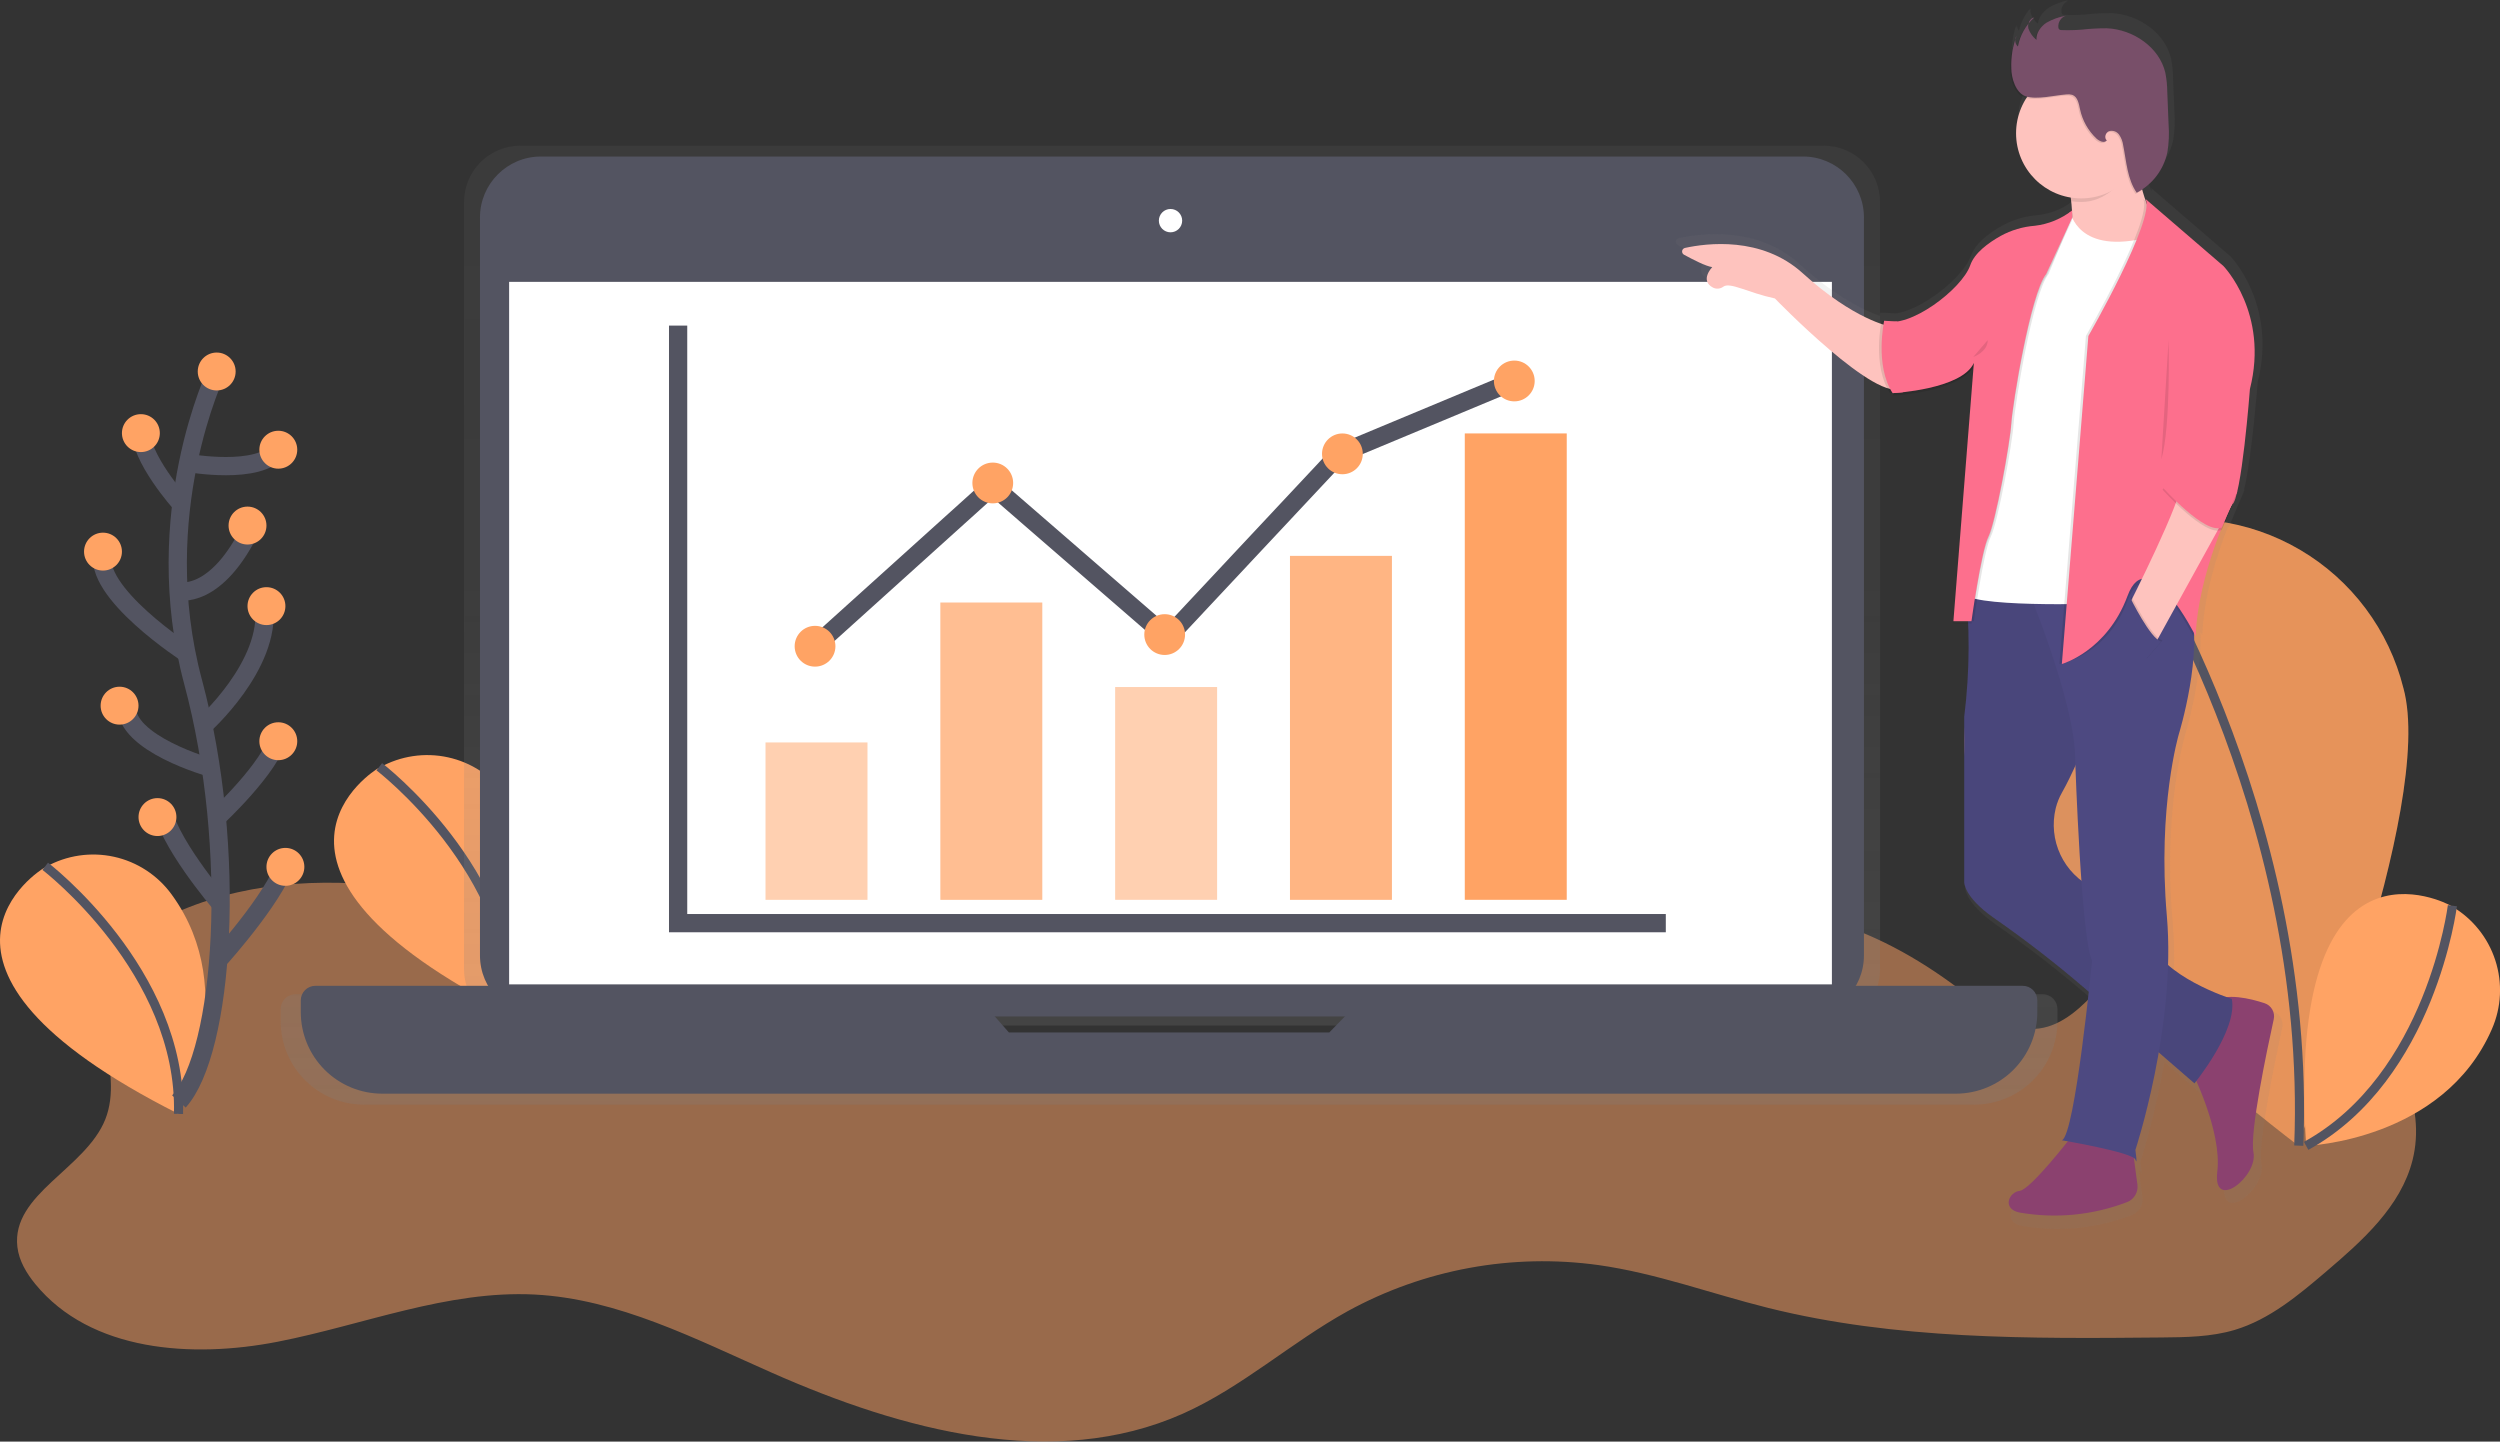 <svg width="274" height="158" viewBox="0 0 274 158" fill="none" xmlns="http://www.w3.org/2000/svg">
<rect x="0" y="0" width="274" height="158" fill="#333333" stroke="none"/>
<g clip-path="url(#clip0)">
<path opacity="0.5" d="M67.994 103.476C51.428 97.749 32.486 92.902 17.008 101.131C15.047 102.174 13.114 103.488 12.057 105.442C9.265 110.582 13.703 117.249 11.54 122.682C9.377 128.116 1.238 130.852 1.904 136.656C2.079 138.173 2.901 139.547 3.868 140.731C9.931 148.141 21.047 148.891 30.441 147.052C39.836 145.213 49.024 141.4 58.588 141.88C67.779 142.354 76.234 146.765 84.655 150.477C98.852 156.753 115.433 161.256 129.618 154.948C136.118 152.058 141.492 147.135 147.713 143.699C156.096 139.11 165.733 137.341 175.199 138.653C181.518 139.544 187.549 141.785 193.733 143.331C207.777 146.84 222.437 146.725 236.909 146.587C239.603 146.561 242.34 146.529 244.922 145.759C248.745 144.61 251.899 141.963 254.935 139.374C258.924 135.975 263.126 132.239 264.413 127.156C265.932 121.122 262.787 114.708 258.123 110.608C253.458 106.508 247.496 104.266 241.677 102.105C240.241 101.577 238.707 101.039 237.237 101.439C236.272 101.703 235.459 102.347 234.738 103.039C230.608 107.016 227.118 113.743 221.486 112.663C219.475 112.278 217.83 110.878 216.239 109.585C207.743 102.689 196.315 97.364 186.061 101.174C178.562 103.962 173.269 111.12 165.669 113.645C160.264 115.444 154.39 114.665 148.704 115.016C140.432 115.522 132.381 118.447 124.098 118.269C102.977 117.815 85.379 97.609 64.344 99.534C62.695 99.683 60.897 100.062 59.886 101.367" fill="#FFA364"/>
<path d="M41.358 84.256C41.358 84.256 23.807 94.856 56.173 111.183C56.173 111.183 63.304 97.936 55.42 87.135C53.891 85.03 51.642 83.56 49.101 83.003C46.561 82.446 43.904 82.841 41.634 84.112L41.358 84.256Z" fill="#FFA364"/>
<path d="M41.568 84.034C41.568 84.034 56.595 95.528 56.176 111.174" stroke="#535461" stroke-miterlimit="10"/>
<path d="M263.417 75.425C266.972 88.434 251.805 125.493 251.805 125.493C251.805 125.493 219.89 101.318 216.331 88.31C215.4 85.191 215.102 81.918 215.454 78.682C215.805 75.446 216.8 72.313 218.379 69.467C219.958 66.621 222.09 64.12 224.649 62.11C227.208 60.1 230.143 58.622 233.281 57.763C236.419 56.904 239.697 56.681 242.923 57.108C246.148 57.535 249.256 58.602 252.063 60.247C254.87 61.892 257.32 64.082 259.27 66.688C261.219 69.294 262.628 72.264 263.414 75.422L263.417 75.425Z" fill="#FFA364"/>
<path opacity="0.1" d="M263.417 75.425C266.972 88.434 251.805 125.493 251.805 125.493C251.805 125.493 219.89 101.318 216.331 88.31C215.4 85.191 215.102 81.918 215.454 78.682C215.805 75.446 216.8 72.313 218.379 69.467C219.958 66.621 222.09 64.12 224.649 62.11C227.208 60.1 230.143 58.622 233.281 57.763C236.419 56.904 239.697 56.681 242.923 57.108C246.148 57.535 249.256 58.602 252.063 60.247C254.87 61.892 257.32 64.082 259.27 66.688C261.219 69.294 262.628 72.264 263.414 75.422L263.417 75.425Z" fill="black"/>
<path d="M233.563 58.389C233.563 58.389 253.43 88.393 251.945 125.564" stroke="#535461" stroke-miterlimit="10"/>
<path d="M268.486 99.201C268.486 99.201 250.472 89.396 252.752 125.587C252.752 125.587 267.779 125.05 273.113 112.786C274.156 110.401 274.288 107.716 273.483 105.24C272.679 102.764 270.995 100.669 268.75 99.353L268.486 99.201Z" fill="#FFA364"/>
<path d="M268.781 99.264C268.781 99.264 266.455 118.05 252.752 125.587" stroke="#535461" stroke-miterlimit="10"/>
<path d="M4.756 95.166C4.756 95.166 -12.804 105.763 19.565 122.082C19.565 122.082 26.696 108.835 18.812 98.034C17.282 95.929 15.034 94.459 12.493 93.902C9.953 93.345 7.296 93.74 5.026 95.011L4.756 95.166Z" fill="#FFA364"/>
<path d="M4.957 94.945C4.957 94.945 19.984 106.439 19.565 122.085" stroke="#535461" stroke-miterlimit="10"/>
<path d="M223.862 108.962H205.408C205.833 108.107 206.053 107.166 206.052 106.212V22.146C206.052 20.506 205.401 18.934 204.242 17.775C203.084 16.616 201.512 15.965 199.874 15.965H57.035C55.396 15.965 53.825 16.616 52.666 17.775C51.508 18.934 50.857 20.506 50.857 22.146V106.215C50.855 107.169 51.076 108.11 51.5 108.964H32.395C32.18 108.964 31.966 109.007 31.768 109.09C31.569 109.172 31.388 109.294 31.236 109.446C31.084 109.599 30.964 109.78 30.883 109.98C30.801 110.179 30.76 110.393 30.761 110.608V111.927C30.761 114.352 31.724 116.678 33.438 118.392C35.151 120.107 37.476 121.07 39.9 121.07H216.357C218.781 121.07 221.105 120.107 222.819 118.392C224.533 116.678 225.496 114.352 225.496 111.927V110.608C225.498 110.392 225.456 110.179 225.375 109.979C225.294 109.779 225.173 109.598 225.021 109.445C224.87 109.291 224.689 109.17 224.49 109.087C224.291 109.004 224.077 108.962 223.862 108.962ZM110.158 114.191L108.566 112.395H147.851L146.099 114.194L110.158 114.191Z" fill="url(#paint0_linear)"/>
<path d="M197.607 17.154H59.286C55.596 17.154 52.605 20.147 52.605 23.838V104.717C52.605 108.409 55.596 111.401 59.286 111.401H197.607C201.297 111.401 204.288 108.409 204.288 104.717V23.838C204.288 20.147 201.297 17.154 197.607 17.154Z" fill="#535461"/>
<path d="M200.776 30.892H55.8V107.887H200.776V30.892Z" fill="white"/>
<path d="M128.289 25.462C128.995 25.462 129.567 24.889 129.567 24.183C129.567 23.477 128.995 22.904 128.289 22.904C127.583 22.904 127.011 23.477 127.011 24.183C127.011 24.889 127.583 25.462 128.289 25.462Z" fill="white"/>
<path d="M150.671 108.045L145.691 113.157H110.576L106.076 108.045H34.563C34.139 108.045 33.733 108.213 33.434 108.513C33.134 108.812 32.966 109.219 32.966 109.643V110.93C32.966 113.3 33.907 115.573 35.582 117.249C37.257 118.925 39.529 119.866 41.898 119.866H214.357C215.53 119.866 216.692 119.635 217.775 119.186C218.859 118.737 219.844 118.079 220.673 117.249C221.503 116.419 222.161 115.434 222.61 114.35C223.059 113.265 223.29 112.103 223.29 110.93V109.643C223.29 109.219 223.121 108.812 222.822 108.513C222.522 108.213 222.116 108.045 221.693 108.045H150.671Z" fill="#535461"/>
<path d="M74.322 35.685V101.177H182.572" stroke="#535461" stroke-width="2" stroke-miterlimit="10"/>
<path opacity="0.5" d="M95.076 81.371H83.9V98.623H95.076V81.371Z" fill="#FFA364"/>
<path opacity="0.7" d="M114.236 66.035H103.061V98.623H114.236V66.035Z" fill="#FFA364"/>
<path opacity="0.5" d="M133.395 75.299H122.22V98.62H133.395V75.299Z" fill="#FFA364"/>
<path opacity="0.8" d="M152.555 60.923H141.38V98.623H152.555V60.923Z" fill="#FFA364"/>
<path d="M171.715 47.504H160.54V98.62H171.715V47.504Z" fill="#FFA364"/>
<path d="M89.329 70.828L108.808 53.257L127.968 69.868L146.809 49.742L165.969 41.754" stroke="#535461" stroke-width="2" stroke-miterlimit="10"/>
<path d="M89.328 73.063C90.562 73.063 91.563 72.063 91.563 70.828C91.563 69.593 90.562 68.592 89.328 68.592C88.094 68.592 87.094 69.593 87.094 70.828C87.094 72.063 88.094 73.063 89.328 73.063Z" fill="#FFA364"/>
<path d="M127.649 71.785C128.883 71.785 129.883 70.784 129.883 69.549C129.883 68.315 128.883 67.314 127.649 67.314C126.414 67.314 125.414 68.315 125.414 69.549C125.414 70.784 126.414 71.785 127.649 71.785Z" fill="#FFA364"/>
<path d="M147.127 51.978C148.361 51.978 149.362 50.977 149.362 49.742C149.362 48.508 148.361 47.507 147.127 47.507C145.893 47.507 144.893 48.508 144.893 49.742C144.893 50.977 145.893 51.978 147.127 51.978Z" fill="#FFA364"/>
<path d="M108.808 55.17C110.042 55.17 111.042 54.169 111.042 52.935C111.042 51.7 110.042 50.699 108.808 50.699C107.574 50.699 106.573 51.7 106.573 52.935C106.573 54.169 107.574 55.17 108.808 55.17Z" fill="#FFA364"/>
<path d="M165.968 43.99C167.202 43.99 168.202 42.989 168.202 41.754C168.202 40.52 167.202 39.519 165.968 39.519C164.734 39.519 163.733 40.52 163.733 41.754C163.733 42.989 164.734 43.99 165.968 43.99Z" fill="#FFA364"/>
<path d="M249.101 110.844C247.924 110.456 246.178 110.008 244.793 110.166C243.475 109.686 240.376 108.441 238.259 106.568C238.32 104.726 238.273 102.882 238.118 101.045C237.036 88.727 239.471 80.606 239.471 80.606C239.471 80.606 241.384 74.411 241.174 69.27C241.298 69.503 241.367 69.641 241.367 69.641C241.533 65.207 243.044 60.618 244.176 57.759C244.219 57.747 244.261 57.732 244.302 57.714L245.566 54.714C245.666 54.539 245.746 54.352 245.804 54.159L246.008 53.685L245.948 53.659C245.968 53.581 245.988 53.498 246.008 53.415C246.815 49.998 247.444 41.895 247.444 41.895C249.61 33.367 244.469 28.102 244.469 28.102L235.743 20.591C235.787 20.689 235.816 20.793 235.829 20.899L235.757 20.835C235.634 20.482 235.499 20.06 235.367 19.577C235.675 19.356 235.963 19.109 236.228 18.838C237.221 17.901 237.903 16.683 238.184 15.347C238.354 14.303 238.397 13.241 238.314 12.186L238.17 8.563C238.164 7.854 238.091 7.147 237.955 6.451C237.297 3.577 234.353 1.566 231.398 1.434C230.457 1.428 229.517 1.478 228.583 1.583C227.819 1.646 227.051 1.662 226.285 1.632C226.198 1.637 226.112 1.614 226.038 1.566C225.972 1.5 225.934 1.41 225.932 1.316C225.917 1.148 225.936 0.978 225.988 0.818C226.041 0.657 226.125 0.509 226.236 0.382C226.352 0.281 226.487 0.204 226.633 0.155L226.423 0.204C226.526 0.122 226.643 0.059 226.768 0.017C226.002 0.152 225.265 0.419 224.591 0.807C224.405 0.93 224.234 1.073 224.082 1.236C223.681 1.588 223.42 2.074 223.347 2.603C222.987 2.299 222.719 1.902 222.572 1.454C222.526 1.271 222.526 1.08 222.572 0.897C222.52 0.96 222.47 1.025 222.422 1.092C222.422 1.072 222.422 1.052 222.422 1.032C221.867 1.714 221.474 2.514 221.273 3.371C221.196 3.278 221.138 3.171 221.102 3.055C221.067 2.94 221.055 2.818 221.067 2.698C221.024 2.833 220.983 2.968 220.946 3.103C220.933 3.014 220.933 2.923 220.946 2.833C220.608 3.869 220.455 4.957 220.495 6.046C220.495 7.132 220.978 8.824 222.141 9.207C222.201 9.227 222.261 9.241 222.325 9.255C221.67 10.272 221.279 11.435 221.184 12.641C221.09 13.846 221.296 15.056 221.784 16.162C222.273 17.268 223.028 18.236 223.981 18.978C224.935 19.721 226.059 20.215 227.25 20.416C227.269 20.548 227.288 20.687 227.305 20.833H227.351C227.382 21.12 227.408 21.436 227.425 21.758C227.132 22.046 226.811 22.304 226.466 22.528C225.49 23.105 224.4 23.466 223.272 23.585C221.925 23.691 220.616 24.083 219.432 24.735C218.039 25.514 216.503 26.648 216.02 28.028C215.216 30.326 210.787 33.904 207.818 34.349L206.761 34.289L206.683 34.266V34.286L206.425 34.272H206.41H206.341V34.286L206.074 34.272C206.074 34.272 206.048 34.395 206.011 34.614C204.517 34.099 201.344 32.674 197.214 28.924C192.618 24.749 186.4 25.571 184.002 26.097C183.92 26.115 183.846 26.157 183.789 26.218C183.733 26.28 183.696 26.357 183.684 26.44C183.672 26.523 183.686 26.607 183.723 26.682C183.76 26.756 183.82 26.818 183.893 26.858C184.861 27.39 186.36 28.163 187.052 28.249C187.052 28.249 185.616 29.752 187.144 30.548C187.327 30.636 187.532 30.673 187.734 30.653C187.937 30.633 188.13 30.558 188.293 30.436C189.034 29.893 191.093 31.122 194.077 31.763C194.077 31.763 202.498 40.481 206.68 41.82C206.777 42.011 206.883 42.196 206.999 42.375L207.257 42.355V42.375H207.367L207.398 42.662C207.398 42.662 213.901 42.32 216.015 39.958C216.164 39.824 216.302 39.677 216.425 39.519L214.165 67.966H214.185L214.165 68.236H215.828C215.97 71.735 215.819 75.239 215.377 78.713V97.258C215.377 97.258 215.291 98.89 218.68 101.281C222.233 103.756 225.657 106.412 228.939 109.237L229.35 109.594C228.727 115.269 227.423 125.846 226.334 126.24L227.006 126.357C225.857 127.814 222.595 131.817 221.601 131.923C220.383 132.058 219.57 133.955 221.601 134.36C225.655 135.062 229.824 134.651 233.664 133.17C234.047 133.019 234.368 132.744 234.576 132.389C234.784 132.034 234.868 131.619 234.813 131.211L234.419 128.222C234.494 128.264 234.554 128.327 234.591 128.403C234.861 129.217 234.591 127.32 234.591 127.32C235.704 123.742 236.578 120.095 237.208 116.401L241.229 119.878C241.229 119.878 241.309 119.777 241.45 119.591C242.435 121.826 244.193 126.401 243.799 129.751C243.259 134.349 248.395 130.291 247.858 127.584C247.421 125.395 249.374 116.114 250.135 112.642C250.217 112.268 250.157 111.876 249.966 111.543C249.774 111.211 249.466 110.961 249.101 110.844Z" fill="url(#paint1_linear)"/>
<path d="M207.08 35.752C207.08 35.752 203.248 35.091 197.567 29.936C193.072 25.858 187.009 26.66 184.671 27.174C184.592 27.192 184.519 27.233 184.464 27.292C184.408 27.352 184.372 27.427 184.36 27.508C184.349 27.589 184.362 27.671 184.399 27.744C184.435 27.817 184.493 27.877 184.565 27.916C185.51 28.433 186.975 29.189 187.661 29.275C187.661 29.275 186.245 30.74 187.75 31.525C187.93 31.613 188.132 31.65 188.332 31.631C188.531 31.611 188.722 31.537 188.882 31.416C189.606 30.887 191.616 32.088 194.531 32.712C194.531 32.712 205.893 44.475 208.536 42.481L207.08 35.752Z" fill="#FEC3BE"/>
<path d="M226.642 19.758C226.642 19.758 227.699 24.252 226.642 27.424L231.398 28.085L235.626 25.97V23.195C235.626 23.195 233.644 18.965 234.172 14.074L226.642 19.758Z" fill="#FEC3BE"/>
<path d="M240.109 117.168C240.109 117.168 243.556 123.909 243.016 128.403C242.476 132.897 247.508 128.932 246.979 126.289C246.552 124.151 248.459 115.082 249.202 111.709C249.283 111.344 249.225 110.963 249.041 110.638C248.856 110.314 248.557 110.07 248.203 109.953C246.615 109.43 243.955 108.789 242.62 109.769C240.646 111.22 240.109 117.168 240.109 117.168Z" fill="#8B416F"/>
<path d="M227.039 124.57C227.039 124.57 222.547 130.386 221.357 130.518C220.168 130.65 219.376 132.501 221.357 132.897C225.314 133.586 229.384 133.189 233.133 131.748C233.508 131.602 233.824 131.333 234.028 130.986C234.233 130.639 234.315 130.234 234.262 129.834L233.504 124.174L227.039 124.57Z" fill="#8B416F"/>
<path d="M219.639 62.845L215.331 63.42C215.922 68.454 215.905 73.542 215.279 78.572V96.675C215.279 96.675 215.196 98.269 218.505 100.588C221.974 103.001 225.318 105.591 228.523 108.347L240.511 118.737C240.511 118.737 245.267 112.921 244.607 109.485C244.607 109.485 236.68 106.973 235.623 102.876C235.017 100.531 231.944 98.565 229.428 97.33C227.846 96.561 226.575 95.275 225.825 93.684C225.075 92.092 224.892 90.293 225.306 88.583C225.453 87.989 225.68 87.418 225.981 86.885C228.095 83.184 231.134 74.856 231.134 74.856L225.32 63.771L219.639 62.845Z" fill="#4D4981"/>
<path opacity="0.05" d="M219.639 62.845L215.331 63.42C215.922 68.454 215.905 73.542 215.279 78.572V96.675C215.279 96.675 215.196 98.269 218.505 100.588C221.974 103.001 225.318 105.591 228.523 108.347L240.511 118.737C240.511 118.737 245.267 112.921 244.607 109.485C244.607 109.485 236.68 106.973 235.623 102.876C235.017 100.531 231.944 98.565 229.428 97.33C227.846 96.561 226.575 95.275 225.825 93.684C225.075 92.092 224.892 90.293 225.306 88.583C225.453 87.989 225.68 87.418 225.981 86.885C228.095 83.184 231.134 74.856 231.134 74.856L225.32 63.771L219.639 62.845Z" fill="black"/>
<path d="M225.981 124.975C225.981 124.975 233.776 126.297 234.04 127.09C234.304 127.883 234.04 126.033 234.04 126.033C234.04 126.033 238.532 112.418 237.487 100.393C236.441 88.368 238.808 80.434 238.808 80.434C238.808 80.434 241.582 71.446 239.997 66.291C238.411 61.136 221.765 63.383 221.765 63.383C221.765 63.383 227.578 76.997 227.446 83.474C227.446 83.474 228.106 103.037 229.295 105.284C229.284 105.272 227.434 124.438 225.981 124.975Z" fill="#4D4981"/>
<path d="M226.897 23.195C226.897 23.195 227.69 28.079 235.617 25.97L230.344 66.15C230.344 66.15 215.018 66.679 215.15 64.828L218.31 40.51L226.897 23.195Z" fill="white"/>
<path opacity="0.1" d="M227.104 22.93C226.072 23.947 224.727 24.586 223.287 24.743C221.972 24.844 220.693 25.224 219.536 25.858C218.178 26.62 216.664 27.726 216.205 29.074C215.28 31.717 209.467 36.079 206.824 35.154L207.749 43.085C207.749 43.085 215.28 42.688 216.601 39.78L214.358 68.081H216.34C216.34 68.081 217.396 60.414 218.189 58.828C218.982 57.242 220.567 48.518 220.699 46.404C220.832 44.289 222.813 32.128 224.531 30.025L227.116 23.746L227.104 22.93Z" fill="black"/>
<path opacity="0.1" d="M227.104 23.327C225.923 24.251 224.511 24.832 223.023 25.008C221.708 25.111 220.43 25.493 219.275 26.128C217.916 26.89 216.402 27.996 215.943 29.344C215.018 31.987 209.205 36.349 206.562 35.424L207.487 43.355C207.487 43.355 215.018 42.958 216.339 40.05L214.093 68.334H216.075C216.075 68.334 217.132 60.667 217.925 59.081C218.717 57.495 220.303 48.771 220.435 46.656C220.567 44.541 222.549 32.381 224.266 30.278L227.104 24.117V23.327Z" fill="black"/>
<path d="M227.104 23.062C225.923 23.986 224.511 24.568 223.023 24.743C221.707 24.844 220.429 25.224 219.272 25.858C217.913 26.62 216.399 27.726 215.94 29.074C215.015 31.717 209.202 36.079 206.56 35.154L207.484 43.085C207.484 43.085 215.015 42.688 216.336 39.78L214.093 68.081H216.075C216.075 68.081 217.132 60.414 217.925 58.828C218.717 57.242 220.303 48.518 220.435 46.404C220.567 44.289 222.549 32.128 224.266 30.025L227.107 23.878L227.104 23.062Z" fill="#FD6F8D"/>
<path opacity="0.1" d="M233.842 17.974C233.67 16.721 234.014 15.939 234.172 14.471L226.642 20.154C226.642 20.154 226.823 20.922 226.96 22.045C227.34 22.107 227.724 22.137 228.109 22.137C230.723 22.137 232.604 20.094 233.842 17.974Z" fill="black"/>
<path d="M228.095 21.744C232.035 21.744 235.23 18.548 235.23 14.606C235.23 10.664 232.035 7.468 228.095 7.468C224.155 7.468 220.961 10.664 220.961 14.606C220.961 18.548 224.155 21.744 228.095 21.744Z" fill="#FEC3BE"/>
<path opacity="0.1" d="M220.308 7.609C220.263 6.405 220.458 5.205 220.883 4.077C220.765 4.255 220.715 4.469 220.742 4.68C220.77 4.891 220.873 5.086 221.032 5.227C221.262 3.998 221.892 2.881 222.824 2.049C222.316 2.132 222.055 2.761 222.181 3.261C222.353 3.75 222.658 4.18 223.063 4.503C223.02 3.747 223.519 3.04 224.151 2.626C224.81 2.248 225.529 1.987 226.277 1.856C226.02 1.947 225.801 2.121 225.653 2.349C225.506 2.578 225.438 2.849 225.461 3.121C225.463 3.213 225.501 3.3 225.567 3.365C225.639 3.411 225.723 3.433 225.808 3.428C226.553 3.457 227.298 3.44 228.04 3.379C228.953 3.276 229.87 3.228 230.789 3.233C233.661 3.353 236.547 5.316 237.191 8.118C237.324 8.797 237.394 9.488 237.4 10.181L237.541 13.718C237.623 14.75 237.58 15.788 237.415 16.81C237.216 17.753 236.811 18.641 236.23 19.41C235.648 20.179 234.905 20.81 234.051 21.258C233.015 19.755 232.923 17.824 232.564 16.034C232.507 15.621 232.353 15.227 232.116 14.884C231.993 14.715 231.82 14.588 231.622 14.521C231.424 14.454 231.21 14.451 231.01 14.511C230.622 14.666 230.455 15.258 230.777 15.522C230.49 15.861 229.953 15.609 229.628 15.307C228.722 14.447 228.098 13.332 227.839 12.109C227.71 11.494 227.58 10.735 226.977 10.525C226.77 10.468 226.553 10.454 226.34 10.482C225.082 10.569 223.114 11.089 221.897 10.689C220.779 10.324 220.308 8.669 220.308 7.609Z" fill="black"/>
<path d="M220.441 7.477C220.395 6.273 220.591 5.072 221.016 3.945C220.897 4.123 220.848 4.337 220.875 4.548C220.902 4.759 221.005 4.953 221.165 5.095C221.395 3.866 222.025 2.749 222.957 1.917C222.449 2 222.187 2.629 222.314 3.129C222.485 3.618 222.791 4.048 223.195 4.371C223.152 3.615 223.652 2.908 224.284 2.494C224.942 2.116 225.662 1.855 226.409 1.724C226.153 1.815 225.934 1.989 225.786 2.217C225.639 2.446 225.571 2.717 225.594 2.988C225.596 3.081 225.634 3.168 225.7 3.233C225.772 3.279 225.856 3.301 225.941 3.296C226.685 3.325 227.431 3.308 228.173 3.247C229.085 3.144 230.003 3.095 230.921 3.1C233.794 3.221 236.68 5.184 237.323 7.985C237.457 8.665 237.527 9.356 237.533 10.049L237.674 13.586C237.756 14.618 237.713 15.656 237.547 16.677C237.348 17.621 236.944 18.509 236.363 19.277C235.781 20.046 235.037 20.677 234.184 21.126C233.147 19.623 233.055 17.692 232.696 15.902C232.64 15.489 232.486 15.095 232.248 14.752C232.126 14.583 231.953 14.456 231.755 14.389C231.557 14.322 231.343 14.319 231.143 14.379C230.755 14.534 230.588 15.126 230.91 15.39C230.623 15.729 230.086 15.476 229.761 15.175C228.855 14.315 228.231 13.199 227.972 11.977C227.843 11.362 227.713 10.603 227.11 10.393C226.903 10.336 226.686 10.322 226.473 10.35C225.215 10.436 223.247 10.957 222.029 10.557C220.912 10.189 220.441 8.537 220.441 7.477Z" fill="#784F69"/>
<path opacity="0.1" d="M206.218 35.157C206.218 35.157 205.161 40.042 207.143 43.087L208.266 42.995L207.654 35.237L206.218 35.157Z" fill="black"/>
<path d="M206.505 35.157C206.505 35.157 205.448 40.042 207.43 43.087L208.553 42.995L207.941 35.237L206.505 35.157Z" fill="#FD6F8D"/>
<path opacity="0.1" d="M234.899 21.818L243.42 29.154C243.42 29.154 248.441 34.309 246.327 42.636C246.327 42.636 245.402 54.797 244.345 55.326C244.345 55.326 240.646 62.728 240.382 69.733C240.382 69.733 235.427 59.754 233.181 65.834C230.935 71.914 225.714 72.773 225.714 72.773L228.62 36.809C228.62 36.809 235.956 24.054 234.899 21.818Z" fill="black"/>
<path d="M235.164 21.818L243.685 29.154C243.685 29.154 248.706 34.309 246.592 42.636C246.592 42.636 245.667 54.797 244.61 55.326C244.61 55.326 240.911 62.728 240.646 69.733C240.646 69.733 235.428 59.225 233.179 65.305C230.93 71.385 225.979 72.776 225.979 72.776L228.885 36.826C228.885 36.826 236.22 24.054 235.164 21.818Z" fill="#FD6F8D"/>
<path d="M239.061 52.803C239.061 52.803 241.174 51.349 244.609 55.314L236.154 70.647L233.313 66.357C233.313 66.357 239.325 54.521 239.061 52.803Z" fill="#FEC3BE"/>
<path opacity="0.1" d="M237.013 53.662C237.013 53.662 241.688 58.914 243.512 58.073L245.201 54.139L238.862 51.415L237.013 53.662Z" fill="black"/>
<path d="M237.013 53.397C237.013 53.397 241.688 58.65 243.512 57.808L245.201 53.874L238.862 51.15L237.013 53.397Z" fill="#FD6F8D"/>
<path opacity="0.1" d="M233.601 65.354C233.601 65.354 235.827 69.917 237.013 70.181L235.29 72.164L232.779 67.406L233.601 65.354Z" fill="black"/>
<path d="M233.469 65.495C233.469 65.495 235.695 70.058 236.881 70.322L235.158 72.305L232.642 67.538L233.469 65.495Z" fill="#4D4981"/>
<path opacity="0.1" d="M237.674 37.272C237.674 37.272 237.938 46.789 236.881 50.357L237.674 37.272Z" fill="black"/>
<path opacity="0.1" d="M216.271 39.122C216.271 39.122 217.856 38.593 217.856 37.272L216.271 39.122Z" fill="black"/>
<path d="M23.749 40.714C23.749 40.714 16.218 56.3 21.164 74.744C26.11 93.189 24.539 115.26 19.608 120.72" stroke="#535461" stroke-width="2" stroke-miterlimit="10"/>
<path d="M23.749 42.794C24.896 42.794 25.826 41.864 25.826 40.717C25.826 39.569 24.896 38.639 23.749 38.639C22.603 38.639 21.673 39.569 21.673 40.717C21.673 41.864 22.603 42.794 23.749 42.794Z" fill="#FFA364"/>
<path d="M20.619 50.739C20.619 50.739 28.426 52.148 30.502 49.303" stroke="#535461" stroke-width="2" stroke-miterlimit="10"/>
<path d="M19.877 55.265C19.877 55.265 15.181 50.067 15.44 46.949" stroke="#535461" stroke-width="2" stroke-miterlimit="10"/>
<path d="M19.479 64.788C19.479 64.788 23.749 65.914 27.647 57.604" stroke="#535461" stroke-width="2" stroke-miterlimit="10"/>
<path d="M20.619 71.713C20.619 71.713 9.992 64.871 11.287 60.458" stroke="#535461" stroke-width="2" stroke-miterlimit="10"/>
<path d="M22.279 79.543C22.279 79.543 29.724 72.934 28.945 66.431" stroke="#535461" stroke-width="2" stroke-miterlimit="10"/>
<path d="M23.089 84.146C23.089 84.146 13.611 81.497 13.898 77.342" stroke="#535461" stroke-width="2" stroke-miterlimit="10"/>
<path d="M23.749 89.632C23.749 89.632 29.72 84.098 30.498 80.724" stroke="#535461" stroke-width="2" stroke-miterlimit="10"/>
<path d="M24.166 99.042C24.166 99.042 18.04 91.888 17.778 88.253" stroke="#535461" stroke-width="2" stroke-miterlimit="10"/>
<path d="M24.166 104.965C24.166 104.965 31.022 97.344 31.539 93.709" stroke="#535461" stroke-width="2" stroke-miterlimit="10"/>
<path d="M15.441 49.547C16.588 49.547 17.517 48.617 17.517 47.469C17.517 46.322 16.588 45.392 15.441 45.392C14.294 45.392 13.364 46.322 13.364 47.469C13.364 48.617 14.294 49.547 15.441 49.547Z" fill="#FFA364"/>
<path d="M13.105 79.419C14.252 79.419 15.181 78.489 15.181 77.342C15.181 76.195 14.252 75.264 13.105 75.264C11.958 75.264 11.028 76.195 11.028 77.342C11.028 78.489 11.958 79.419 13.105 79.419Z" fill="#FFA364"/>
<path d="M11.287 62.535C12.434 62.535 13.364 61.605 13.364 60.458C13.364 59.31 12.434 58.38 11.287 58.38C10.141 58.38 9.211 59.31 9.211 60.458C9.211 61.605 10.141 62.535 11.287 62.535Z" fill="#FFA364"/>
<path d="M30.502 51.366C31.649 51.366 32.579 50.436 32.579 49.288C32.579 48.141 31.649 47.211 30.502 47.211C29.355 47.211 28.426 48.141 28.426 49.288C28.426 50.436 29.355 51.366 30.502 51.366Z" fill="#FFA364"/>
<path d="M30.502 83.316C31.649 83.316 32.579 82.386 32.579 81.238C32.579 80.091 31.649 79.161 30.502 79.161C29.355 79.161 28.426 80.091 28.426 81.238C28.426 82.386 29.355 83.316 30.502 83.316Z" fill="#FFA364"/>
<path d="M27.127 59.679C28.274 59.679 29.204 58.749 29.204 57.601C29.204 56.454 28.274 55.524 27.127 55.524C25.98 55.524 25.051 56.454 25.051 57.601C25.051 58.749 25.98 59.679 27.127 59.679Z" fill="#FFA364"/>
<path d="M31.281 97.086C32.428 97.086 33.357 96.155 33.357 95.008C33.357 93.861 32.428 92.93 31.281 92.93C30.134 92.93 29.204 93.861 29.204 95.008C29.204 96.155 30.134 97.086 31.281 97.086Z" fill="#FFA364"/>
<path d="M17.258 91.629C18.405 91.629 19.335 90.699 19.335 89.551C19.335 88.404 18.405 87.474 17.258 87.474C16.111 87.474 15.182 88.404 15.182 89.551C15.182 90.699 16.111 91.629 17.258 91.629Z" fill="#FFA364"/>
<path d="M29.203 68.509C30.35 68.509 31.28 67.579 31.28 66.431C31.28 65.284 30.35 64.354 29.203 64.354C28.057 64.354 27.127 65.284 27.127 66.431C27.127 67.579 28.057 68.509 29.203 68.509Z" fill="#FFA364"/>
</g>
<defs>
<linearGradient id="paint0_linear" x1="128.128" y1="121.059" x2="128.128" y2="15.962" gradientUnits="userSpaceOnUse">
<stop stop-color="#808080" stop-opacity="0.25"/>
<stop offset="0.54" stop-color="#808080" stop-opacity="0.12"/>
<stop offset="1" stop-color="#808080" stop-opacity="0.1"/>
</linearGradient>
<linearGradient id="paint1_linear" x1="58585" y1="86700.6" x2="58585" y2="23577.8" gradientUnits="userSpaceOnUse">
<stop stop-color="#808080" stop-opacity="0.25"/>
<stop offset="0.54" stop-color="#808080" stop-opacity="0.12"/>
<stop offset="1" stop-color="#808080" stop-opacity="0.1"/>
</linearGradient>
<clipPath id="clip0">
<rect width="274" height="158" fill="white"/>
</clipPath>
</defs>
</svg>
